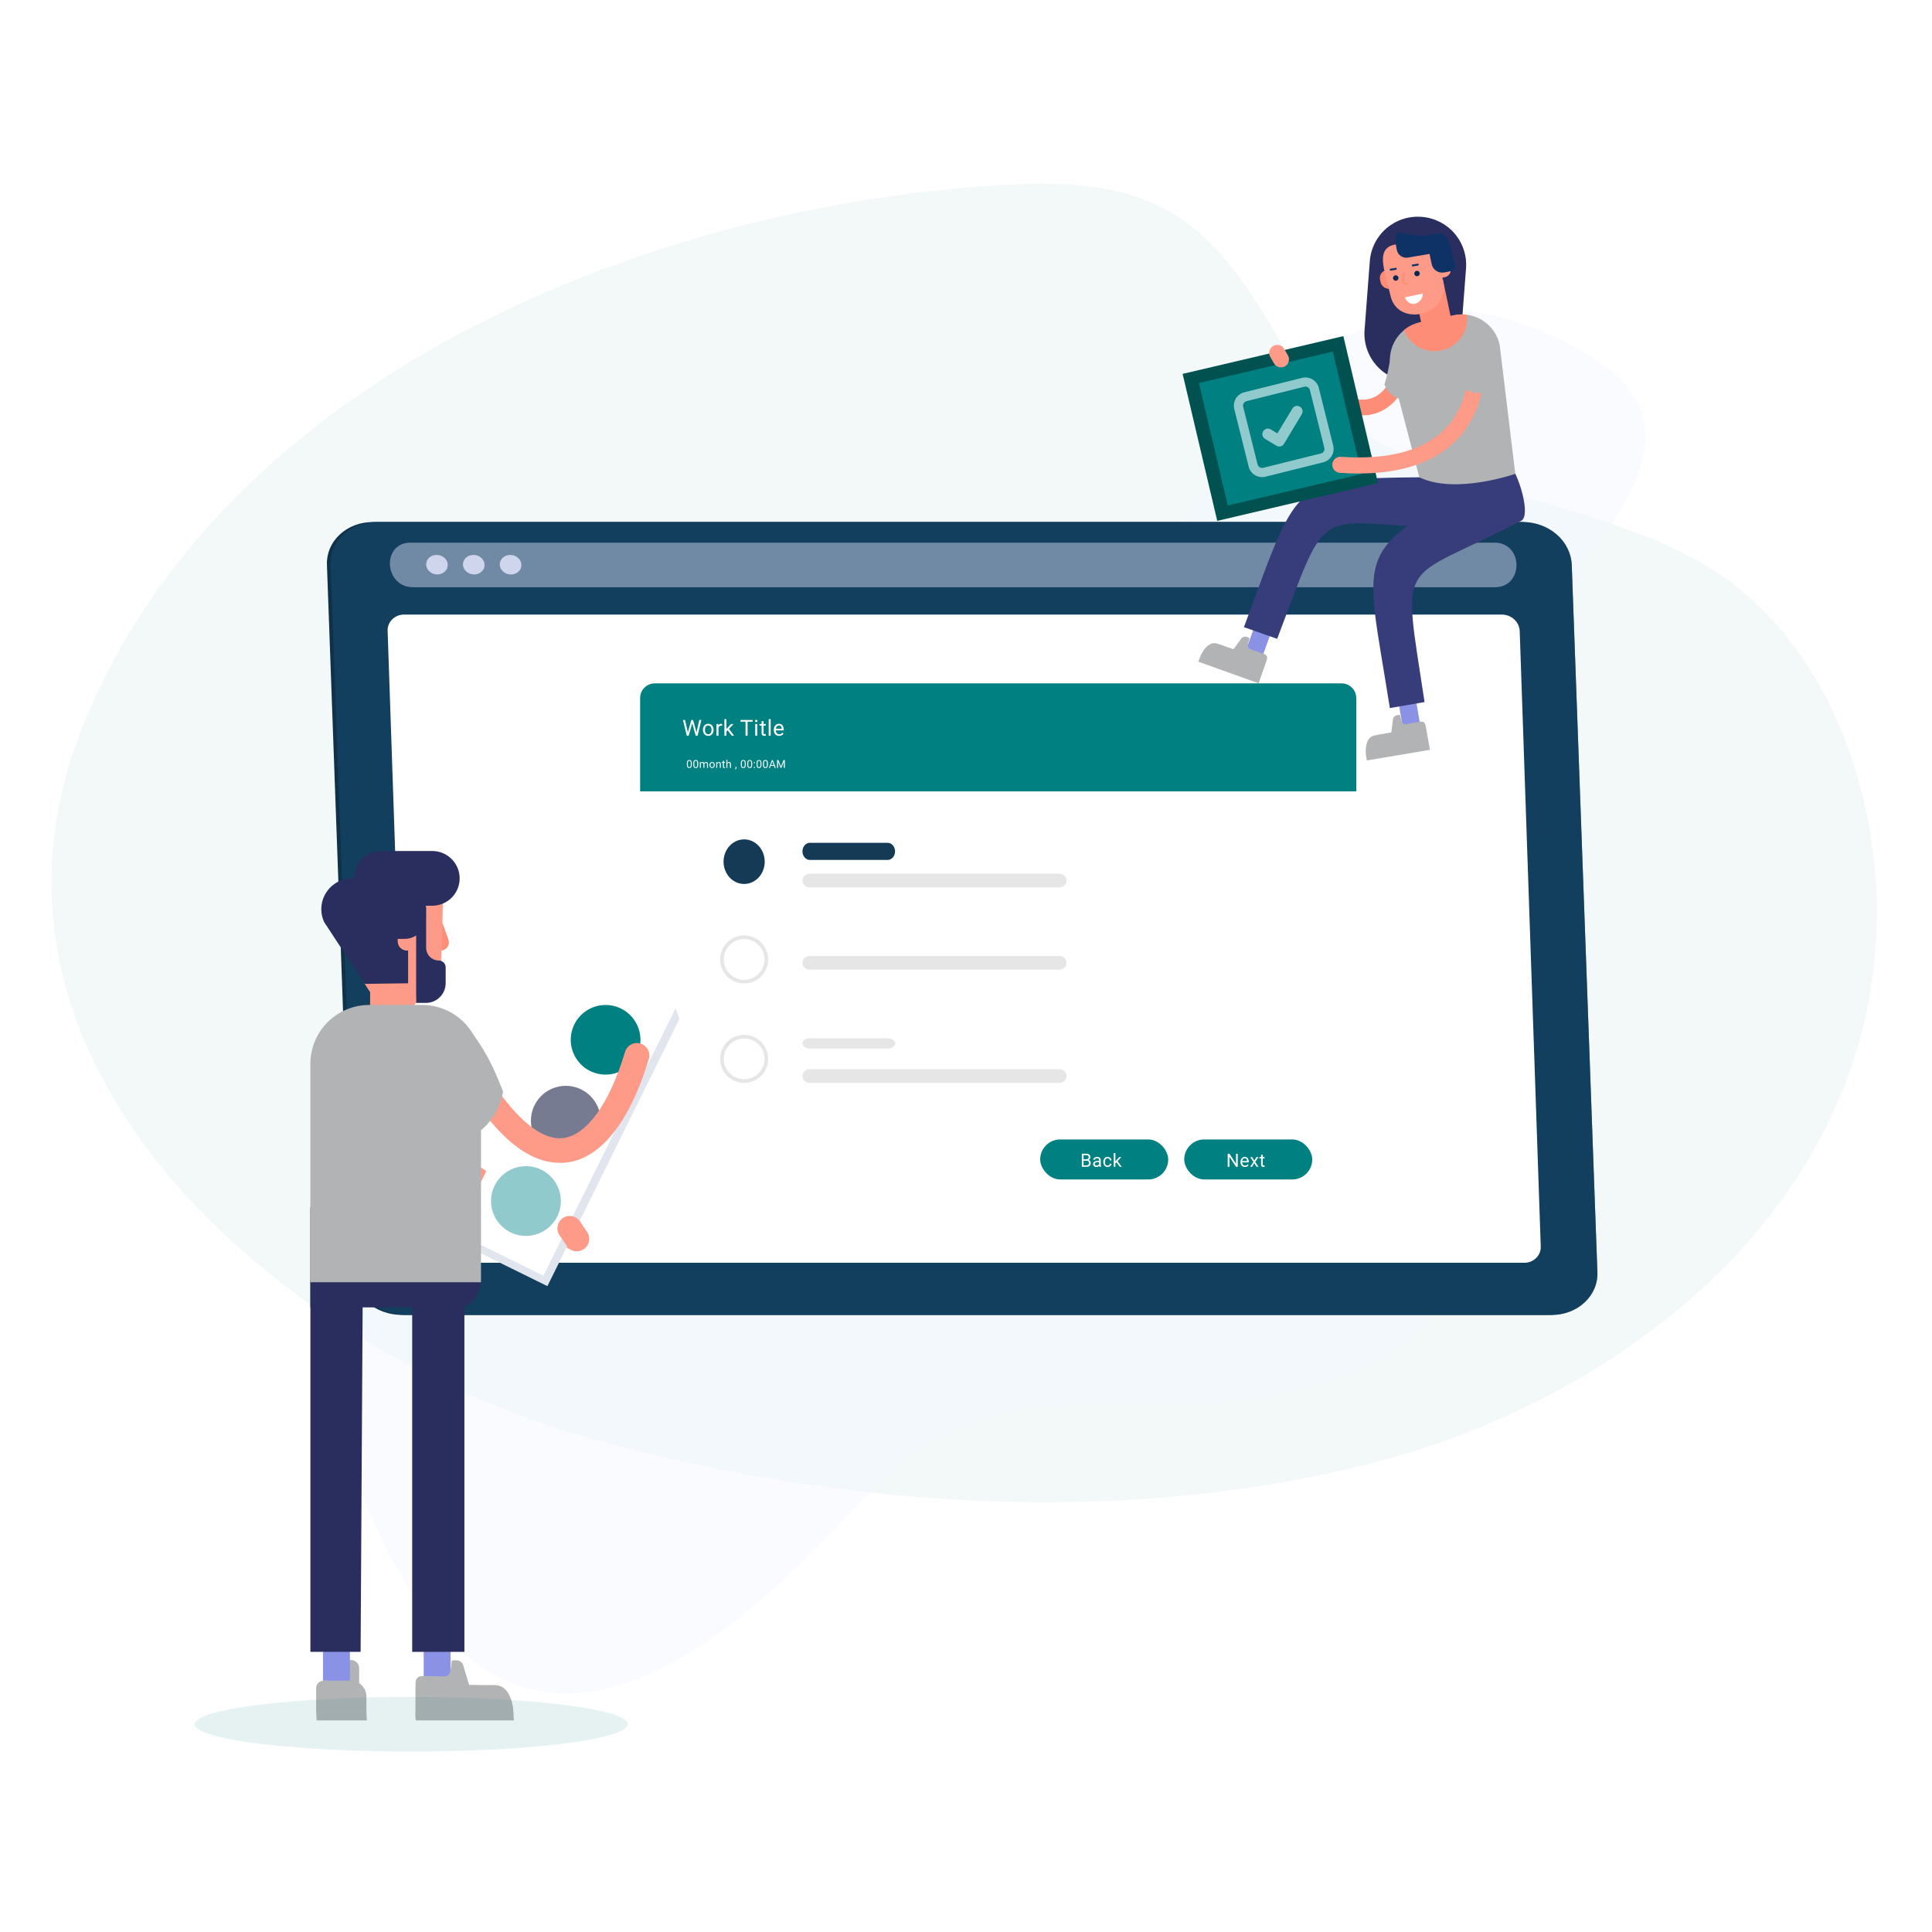 <svg width="526" height="526" viewBox="0 0 526 526" fill="none" xmlns="http://www.w3.org/2000/svg">
<path fill-rule="evenodd" clip-rule="evenodd" d="M78.699 350.885C29.934 314.052 -2.173 259.212 22.519 197.704C60.781 102.43 177.425 54.908 276.75 50.172C319.212 48.167 332.047 63.644 350.941 97.19C373.27 136.827 436.287 131.903 471.565 158.74C498.19 178.994 510.667 215.008 510.993 247.074C511.791 324.919 445.099 380.306 372.545 398.596C304.876 415.658 230.012 410.45 163.152 392.296C132.659 383.891 104.013 369.845 78.699 350.885Z" fill="#008080" fill-opacity="0.05"/>
<path d="M400.036 223.835C394.286 272.44 429.116 347.001 369.067 373.275C318.698 395.3 276.62 363.429 235.653 407.507C205.795 439.628 154.038 491.567 114.973 437.754C84.421 395.662 82.838 332.85 97.6 285.189C109.196 247.693 146.788 170.786 195.769 164.37C250.804 157.121 285.674 229.307 315.893 156.454C334.071 112.626 372.428 60.813 432.268 96.448C455.876 110.502 449.085 127.944 436.573 146.094C418.117 172.855 403.98 190.422 400.036 223.835Z" fill="#E7EEFD" fill-opacity="0.26"/>
<path opacity="0.9" d="M400.036 223.835C394.286 272.44 429.116 347.001 369.067 373.275C318.698 395.3 276.62 363.429 235.653 407.507C205.795 439.628 154.038 491.567 114.973 437.754C84.421 395.662 82.838 332.85 97.6 285.189C109.196 247.693 146.788 170.786 195.769 164.37C250.804 157.121 285.674 229.307 315.893 156.454C334.071 112.626 372.428 60.813 432.268 96.448C455.876 110.502 449.085 127.944 436.573 146.094C418.117 172.855 403.98 190.422 400.036 223.835Z" fill="white" fill-opacity="0.12"/>
<path d="M109.229 357.993H421.477C423.146 358.001 424.799 357.702 426.337 357.116C427.875 356.53 429.266 355.669 430.427 354.584C431.587 353.499 432.492 352.213 433.088 350.803C433.684 349.394 433.958 347.89 433.894 346.382L426.941 153.745C426.803 150.641 425.35 147.705 422.883 145.543C420.416 143.382 417.124 142.161 413.689 142.133H101.442C99.772 142.126 98.118 142.424 96.579 143.01C95.04 143.596 93.648 144.457 92.487 145.542C91.325 146.626 90.418 147.912 89.821 149.322C89.223 150.732 88.947 152.236 89.008 153.745L95.962 346.352C96.096 349.462 97.549 352.406 100.019 354.573C102.489 356.741 105.787 357.965 109.229 357.993Z" fill="#0F3149"/>
<path d="M110.222 357.993H422.469C424.139 358.001 425.793 357.702 427.332 357.116C428.871 356.531 430.263 355.669 431.424 354.585C432.586 353.5 433.492 352.214 434.09 350.805C434.688 349.395 434.964 347.89 434.902 346.382L427.917 153.745C427.774 150.64 426.318 147.704 423.848 145.542C421.379 143.381 418.085 142.161 414.649 142.133H102.434C100.765 142.126 99.112 142.424 97.574 143.01C96.035 143.596 94.644 144.458 93.484 145.542C92.324 146.627 91.419 147.913 90.823 149.323C90.227 150.733 89.953 152.237 90.017 153.745L96.97 346.352C97.1 349.461 98.55 352.405 101.017 354.572C103.485 356.74 106.781 357.965 110.222 357.993Z" fill="#0F3149"/>
<path opacity="0.5" d="M110.222 357.993H422.469C424.139 358.001 425.793 357.702 427.332 357.116C428.871 356.531 430.263 355.669 431.424 354.585C432.586 353.5 433.492 352.214 434.09 350.805C434.688 349.395 434.964 347.89 434.902 346.382L427.917 153.745C427.774 150.64 426.318 147.704 423.848 145.542C421.379 143.381 418.085 142.161 414.649 142.133H102.434C100.765 142.126 99.112 142.424 97.574 143.01C96.035 143.596 94.644 144.458 93.484 145.542C92.324 146.627 91.419 147.913 90.823 149.323C90.227 150.733 89.953 152.237 90.017 153.745L96.97 346.352C97.1 349.461 98.55 352.405 101.017 354.572C103.485 356.74 106.781 357.965 110.222 357.993Z" fill="#184E76"/>
<path opacity="0.5" d="M406.371 147.738H112.273H111.287C103.752 148.359 104.831 159.877 112.427 159.877H407.018C414.599 159.877 414.938 148.359 407.357 147.738C407.034 147.754 406.695 147.738 406.371 147.738Z" fill="#CED5ED"/>
<path d="M121.911 153.745C121.925 154.089 121.861 154.433 121.723 154.755C121.586 155.076 121.378 155.37 121.112 155.617C120.846 155.864 120.528 156.061 120.176 156.194C119.824 156.327 119.446 156.395 119.065 156.392C118.278 156.389 117.524 156.112 116.957 155.619C116.39 155.126 116.055 154.455 116.022 153.745C116.006 153.399 116.069 153.054 116.205 152.73C116.341 152.407 116.549 152.111 116.815 151.862C117.081 151.614 117.4 151.416 117.753 151.282C118.106 151.148 118.486 151.08 118.868 151.082C119.659 151.082 120.418 151.359 120.986 151.856C121.554 152.353 121.886 153.03 121.911 153.745Z" fill="#CED5ED"/>
<path d="M131.931 153.745C131.947 154.09 131.884 154.434 131.748 154.757C131.611 155.08 131.403 155.374 131.137 155.622C130.871 155.87 130.551 156.066 130.198 156.198C129.846 156.331 129.466 156.397 129.084 156.392C128.299 156.386 127.547 156.108 126.981 155.615C126.415 155.123 126.079 154.454 126.041 153.745C126.026 153.399 126.088 153.054 126.224 152.73C126.361 152.407 126.568 152.111 126.834 151.862C127.101 151.614 127.42 151.416 127.773 151.282C128.126 151.148 128.505 151.08 128.888 151.082C129.678 151.082 130.438 151.359 131.006 151.856C131.574 152.353 131.905 153.03 131.931 153.745Z" fill="#CED5ED"/>
<path d="M141.144 155.647C142.265 154.616 142.218 152.93 141.039 151.882C139.86 150.834 137.995 150.82 136.874 151.852C135.753 152.883 135.8 154.568 136.979 155.616C138.158 156.664 140.023 156.678 141.144 155.647Z" fill="#CED5ED"/>
<path d="M116.06 343.797H414.979C415.584 343.802 416.184 343.689 416.742 343.466C417.3 343.242 417.805 342.913 418.226 342.497C418.647 342.082 418.975 341.589 419.191 341.048C419.406 340.508 419.505 339.931 419.481 339.353L413.752 171.76C413.686 170.575 413.153 169.458 412.26 168.634C411.367 167.809 410.181 167.339 408.939 167.317H110.036C109.431 167.312 108.831 167.425 108.273 167.648C107.715 167.872 107.21 168.201 106.79 168.617C106.369 169.032 106.04 169.525 105.825 170.065C105.609 170.606 105.51 171.182 105.535 171.76L111.247 339.307C111.301 340.5 111.829 341.629 112.723 342.463C113.617 343.297 114.811 343.774 116.06 343.797Z" fill="white"/>
<g filter="url(#filter0_d_3377_9311)">
<rect x="174.277" y="187.141" width="194.972" height="141.6" rx="4" fill="white"/>
</g>
<rect x="283.199" y="310.223" width="34.855" height="10.892" rx="5.446" fill="#008080"/>
<path d="M295.805 316.005H294.904L294.899 315.627H295.717C295.852 315.627 295.97 315.604 296.071 315.559C296.172 315.513 296.25 315.448 296.305 315.363C296.362 315.277 296.391 315.174 296.391 315.056C296.391 314.925 296.365 314.82 296.315 314.738C296.266 314.655 296.19 314.595 296.088 314.558C295.987 314.519 295.858 314.499 295.702 314.499H295.009V317.668H294.538V314.113H295.702C295.884 314.113 296.047 314.132 296.19 314.169C296.334 314.205 296.455 314.262 296.554 314.34C296.655 314.417 296.732 314.514 296.784 314.633C296.836 314.752 296.862 314.895 296.862 315.061C296.862 315.207 296.824 315.34 296.75 315.458C296.675 315.576 296.57 315.672 296.437 315.747C296.305 315.821 296.151 315.869 295.973 315.891L295.805 316.005ZM295.783 317.668H294.718L294.984 317.285H295.783C295.932 317.285 296.059 317.259 296.164 317.207C296.269 317.154 296.35 317.081 296.405 316.987C296.461 316.891 296.488 316.778 296.488 316.647C296.488 316.516 296.465 316.402 296.417 316.306C296.37 316.21 296.296 316.136 296.195 316.083C296.094 316.031 295.964 316.005 295.805 316.005H295.133L295.138 315.627H296.056L296.156 315.764C296.327 315.778 296.472 315.827 296.591 315.91C296.71 315.992 296.8 316.096 296.862 316.223C296.925 316.35 296.957 316.49 296.957 316.643C296.957 316.864 296.908 317.051 296.811 317.204C296.715 317.355 296.579 317.471 296.403 317.551C296.227 317.629 296.02 317.668 295.783 317.668ZM299.242 317.216V315.856C299.242 315.752 299.221 315.662 299.179 315.585C299.138 315.507 299.076 315.447 298.993 315.405C298.91 315.362 298.808 315.341 298.685 315.341C298.572 315.341 298.471 315.361 298.385 315.4C298.301 315.439 298.234 315.49 298.185 315.554C298.138 315.617 298.114 315.686 298.114 315.759H297.662C297.662 315.664 297.687 315.571 297.736 315.478C297.785 315.385 297.855 315.301 297.946 315.227C298.038 315.15 298.149 315.09 298.278 315.046C298.408 315 298.553 314.978 298.712 314.978C298.904 314.978 299.074 315.01 299.22 315.075C299.368 315.14 299.484 315.239 299.567 315.371C299.651 315.501 299.694 315.664 299.694 315.861V317.092C299.694 317.18 299.701 317.273 299.716 317.373C299.732 317.472 299.756 317.557 299.787 317.629V317.668H299.315C299.293 317.616 299.275 317.547 299.262 317.46C299.249 317.373 299.242 317.291 299.242 317.216ZM299.32 316.066L299.325 316.384H298.869C298.74 316.384 298.625 316.394 298.524 316.416C298.423 316.435 298.339 316.465 298.27 316.506C298.202 316.547 298.15 316.598 298.114 316.66C298.078 316.72 298.06 316.791 298.06 316.872C298.06 316.955 298.079 317.031 298.117 317.099C298.154 317.167 298.21 317.222 298.285 317.263C298.362 317.302 298.455 317.321 298.566 317.321C298.704 317.321 298.826 317.292 298.932 317.233C299.038 317.175 299.122 317.103 299.183 317.019C299.247 316.934 299.281 316.852 299.286 316.772L299.479 316.989C299.468 317.058 299.437 317.133 299.386 317.216C299.336 317.299 299.268 317.379 299.183 317.456C299.1 317.53 299.001 317.593 298.886 317.644C298.772 317.692 298.643 317.717 298.5 317.717C298.321 317.717 298.164 317.682 298.029 317.612C297.895 317.542 297.791 317.448 297.716 317.331C297.643 317.212 297.606 317.08 297.606 316.933C297.606 316.792 297.634 316.667 297.689 316.56C297.745 316.451 297.824 316.36 297.929 316.289C298.033 316.215 298.158 316.16 298.305 316.123C298.451 316.085 298.615 316.066 298.795 316.066H299.32ZM301.561 317.346C301.669 317.346 301.768 317.324 301.859 317.28C301.95 317.236 302.025 317.176 302.084 317.099C302.142 317.021 302.176 316.932 302.184 316.833H302.614C302.605 316.989 302.553 317.135 302.455 317.27C302.359 317.403 302.233 317.512 302.076 317.595C301.92 317.676 301.749 317.717 301.561 317.717C301.363 317.717 301.189 317.682 301.041 317.612C300.895 317.542 300.773 317.446 300.675 317.324C300.579 317.202 300.507 317.062 300.458 316.904C300.411 316.744 300.387 316.576 300.387 316.398V316.296C300.387 316.118 300.411 315.951 300.458 315.793C300.507 315.633 300.579 315.493 300.675 315.371C300.773 315.249 300.895 315.153 301.041 315.083C301.189 315.013 301.363 314.978 301.561 314.978C301.768 314.978 301.949 315.02 302.103 315.104C302.258 315.188 302.379 315.301 302.467 315.446C302.557 315.59 302.605 315.752 302.614 315.935H302.184C302.176 315.826 302.145 315.727 302.091 315.639C302.039 315.551 301.967 315.481 301.876 315.429C301.787 315.375 301.682 315.349 301.561 315.349C301.423 315.349 301.307 315.376 301.212 315.432C301.119 315.485 301.045 315.559 300.99 315.651C300.936 315.743 300.897 315.844 300.873 315.957C300.85 316.067 300.839 316.18 300.839 316.296V316.398C300.839 316.514 300.85 316.628 300.873 316.74C300.896 316.853 300.934 316.954 300.988 317.045C301.043 317.137 301.117 317.21 301.21 317.265C301.304 317.319 301.421 317.346 301.561 317.346ZM303.675 313.918V317.668H303.221V313.918H303.675ZM305.289 315.026L304.137 316.259L303.492 316.928L303.456 316.447L303.917 315.896L304.738 315.026H305.289ZM304.877 317.668L303.934 316.408L304.169 316.005L305.409 317.668H304.877Z" fill="white"/>
<rect x="322.414" y="310.223" width="34.855" height="10.892" rx="5.446" fill="#008080"/>
<path d="M336.987 314.113V317.668H336.513L334.724 314.926V317.668H334.252V314.113H334.724L336.521 316.862V314.113H336.987ZM338.95 317.717C338.766 317.717 338.599 317.686 338.449 317.624C338.301 317.561 338.173 317.472 338.066 317.358C337.96 317.244 337.879 317.109 337.822 316.953C337.765 316.796 337.736 316.625 337.736 316.44V316.337C337.736 316.123 337.768 315.931 337.831 315.764C337.895 315.594 337.981 315.451 338.09 315.334C338.199 315.217 338.323 315.128 338.461 315.068C338.6 315.008 338.743 314.978 338.891 314.978C339.08 314.978 339.243 315.01 339.379 315.075C339.518 315.14 339.631 315.231 339.719 315.349C339.807 315.464 339.872 315.601 339.914 315.759C339.956 315.915 339.977 316.086 339.977 316.271V316.474H338.005V316.105H339.526V316.071C339.519 315.954 339.495 315.84 339.453 315.729C339.412 315.619 339.347 315.528 339.257 315.456C339.168 315.384 339.046 315.349 338.891 315.349C338.788 315.349 338.694 315.371 338.608 315.415C338.522 315.457 338.447 315.52 338.386 315.605C338.324 315.69 338.276 315.793 338.242 315.915C338.207 316.037 338.19 316.178 338.19 316.337V316.44C338.19 316.565 338.207 316.683 338.242 316.794C338.277 316.903 338.329 316.999 338.395 317.082C338.464 317.165 338.546 317.23 338.642 317.277C338.74 317.325 338.85 317.348 338.974 317.348C339.134 317.348 339.269 317.316 339.379 317.25C339.49 317.185 339.587 317.098 339.67 316.989L339.943 317.207C339.886 317.293 339.814 317.375 339.726 317.453C339.638 317.531 339.53 317.595 339.401 317.644C339.274 317.692 339.124 317.717 338.95 317.717ZM340.91 315.026L341.489 315.988L342.075 315.026H342.604L341.74 316.33L342.631 317.668H342.109L341.498 316.677L340.888 317.668H340.363L341.252 316.33L340.39 315.026H340.91ZM344.291 315.026V315.373H342.863V315.026H344.291ZM343.346 314.384H343.798V317.014C343.798 317.103 343.812 317.171 343.84 317.216C343.867 317.262 343.903 317.292 343.947 317.307C343.991 317.321 344.038 317.329 344.089 317.329C344.126 317.329 344.165 317.325 344.206 317.319C344.248 317.311 344.28 317.304 344.301 317.299L344.303 317.668C344.268 317.679 344.22 317.69 344.162 317.7C344.105 317.711 344.036 317.717 343.954 317.717C343.844 317.717 343.742 317.695 343.649 317.651C343.556 317.607 343.482 317.534 343.427 317.431C343.373 317.327 343.346 317.187 343.346 317.011V314.384Z" fill="white"/>
<g filter="url(#filter1_d_3377_9311)">
<path d="M174.277 190.051C174.277 187.842 176.068 186.051 178.277 186.051H365.25C367.459 186.051 369.25 187.842 369.25 190.051V215.46H174.277V190.051Z" fill="#008080"/>
</g>
<path d="M187.379 199L188.226 196.023H188.636L188.398 197.181L187.487 200.289H187.08L187.379 199ZM186.503 196.023L187.177 198.941L187.379 200.289H186.975L185.94 196.023H186.503ZM189.731 198.938L190.391 196.023H190.956L189.925 200.289H189.521L189.731 198.938ZM188.697 196.023L189.521 199L189.819 200.289H189.412L188.533 197.181L188.293 196.023H188.697ZM191.384 198.739V198.672C191.384 198.443 191.417 198.231 191.483 198.036C191.55 197.839 191.645 197.668 191.77 197.523C191.895 197.377 192.047 197.264 192.224 197.184C192.402 197.102 192.601 197.061 192.822 197.061C193.045 197.061 193.245 197.102 193.423 197.184C193.602 197.264 193.755 197.377 193.88 197.523C194.007 197.668 194.103 197.839 194.17 198.036C194.236 198.231 194.269 198.443 194.269 198.672V198.739C194.269 198.968 194.236 199.18 194.17 199.375C194.103 199.57 194.007 199.741 193.88 199.888C193.755 200.032 193.603 200.146 193.426 200.228C193.25 200.308 193.051 200.348 192.828 200.348C192.605 200.348 192.405 200.308 192.227 200.228C192.05 200.146 191.897 200.032 191.77 199.888C191.645 199.741 191.55 199.57 191.483 199.375C191.417 199.18 191.384 198.968 191.384 198.739ZM191.926 198.672V198.739C191.926 198.897 191.944 199.047 191.981 199.188C192.018 199.326 192.074 199.449 192.148 199.557C192.224 199.664 192.319 199.749 192.432 199.812C192.546 199.872 192.678 199.902 192.828 199.902C192.976 199.902 193.106 199.872 193.218 199.812C193.331 199.749 193.425 199.664 193.499 199.557C193.573 199.449 193.629 199.326 193.666 199.188C193.705 199.047 193.724 198.897 193.724 198.739V198.672C193.724 198.516 193.705 198.368 193.666 198.229C193.629 198.089 193.572 197.965 193.496 197.857C193.422 197.748 193.328 197.662 193.215 197.6C193.103 197.537 192.973 197.506 192.822 197.506C192.674 197.506 192.543 197.537 192.43 197.6C192.318 197.662 192.224 197.748 192.148 197.857C192.074 197.965 192.018 198.089 191.981 198.229C191.944 198.368 191.926 198.516 191.926 198.672ZM195.611 197.617V200.289H195.069V197.119H195.596L195.611 197.617ZM196.601 197.102L196.598 197.605C196.553 197.596 196.511 197.59 196.469 197.588C196.43 197.584 196.386 197.582 196.335 197.582C196.21 197.582 196.099 197.602 196.004 197.641C195.908 197.68 195.827 197.734 195.761 197.805C195.694 197.875 195.641 197.959 195.602 198.057C195.565 198.152 195.541 198.258 195.529 198.373L195.377 198.461C195.377 198.27 195.395 198.09 195.432 197.922C195.471 197.754 195.531 197.605 195.611 197.477C195.691 197.346 195.793 197.244 195.916 197.172C196.041 197.098 196.189 197.061 196.361 197.061C196.4 197.061 196.445 197.065 196.496 197.075C196.547 197.083 196.582 197.092 196.601 197.102ZM197.767 195.789V200.289H197.222V195.789H197.767ZM199.704 197.119L198.321 198.599L197.547 199.401L197.504 198.824L198.057 198.162L199.042 197.119H199.704ZM199.209 200.289L198.078 198.777L198.359 198.294L199.847 200.289H199.209ZM203.533 196.023V200.289H202.976V196.023H203.533ZM204.904 196.023V196.486H201.608V196.023H204.904ZM206.163 197.119V200.289H205.618V197.119H206.163ZM205.577 196.278C205.577 196.19 205.604 196.116 205.657 196.056C205.711 195.995 205.791 195.965 205.897 195.965C206 195.965 206.079 195.995 206.134 196.056C206.191 196.116 206.219 196.19 206.219 196.278C206.219 196.362 206.191 196.435 206.134 196.495C206.079 196.554 206 196.583 205.897 196.583C205.791 196.583 205.711 196.554 205.657 196.495C205.604 196.435 205.577 196.362 205.577 196.278ZM208.481 197.119V197.535H206.767V197.119H208.481ZM207.347 196.349H207.889V199.504C207.889 199.611 207.905 199.692 207.939 199.747C207.972 199.802 208.015 199.838 208.068 199.855C208.12 199.873 208.177 199.882 208.237 199.882C208.282 199.882 208.329 199.878 208.378 199.87C208.429 199.86 208.467 199.853 208.492 199.847L208.495 200.289C208.452 200.303 208.396 200.315 208.325 200.327C208.257 200.341 208.174 200.348 208.076 200.348C207.944 200.348 207.821 200.321 207.71 200.269C207.599 200.216 207.51 200.128 207.444 200.005C207.379 199.88 207.347 199.712 207.347 199.501V196.349ZM209.825 195.789V200.289H209.28V195.789H209.825ZM212.131 200.348C211.91 200.348 211.71 200.311 211.53 200.236C211.352 200.16 211.199 200.054 211.07 199.917C210.943 199.78 210.846 199.618 210.777 199.431C210.709 199.243 210.675 199.038 210.675 198.815V198.692C210.675 198.435 210.713 198.205 210.789 198.004C210.865 197.801 210.969 197.629 211.1 197.488C211.23 197.348 211.379 197.241 211.545 197.169C211.711 197.097 211.883 197.061 212.06 197.061C212.287 197.061 212.482 197.1 212.646 197.178C212.812 197.256 212.948 197.365 213.054 197.506C213.159 197.645 213.237 197.809 213.288 197.998C213.339 198.186 213.364 198.391 213.364 198.613V198.856H210.997V198.414H212.822V198.373C212.814 198.232 212.785 198.096 212.734 197.963C212.685 197.83 212.607 197.721 212.5 197.635C212.392 197.549 212.246 197.506 212.06 197.506C211.937 197.506 211.824 197.532 211.721 197.585C211.617 197.636 211.528 197.712 211.454 197.813C211.38 197.915 211.322 198.039 211.281 198.186C211.24 198.332 211.22 198.501 211.22 198.692V198.815C211.22 198.966 211.24 199.107 211.281 199.24C211.324 199.371 211.386 199.486 211.466 199.586C211.548 199.686 211.646 199.764 211.762 199.82C211.879 199.877 212.012 199.905 212.16 199.905C212.351 199.905 212.514 199.866 212.646 199.788C212.779 199.71 212.895 199.605 212.995 199.475L213.323 199.735C213.255 199.839 213.168 199.938 213.062 200.031C212.957 200.125 212.827 200.201 212.673 200.26C212.52 200.318 212.34 200.348 212.131 200.348Z" fill="white"/>
<path d="M188.352 207.838V208.163C188.352 208.338 188.336 208.485 188.305 208.605C188.274 208.726 188.229 208.822 188.17 208.896C188.112 208.969 188.041 209.022 187.958 209.055C187.876 209.087 187.783 209.104 187.68 209.104C187.598 209.104 187.522 209.093 187.453 209.073C187.383 209.052 187.321 209.02 187.265 208.975C187.21 208.929 187.164 208.869 187.125 208.796C187.085 208.723 187.056 208.634 187.035 208.529C187.015 208.425 187.004 208.303 187.004 208.163V207.838C187.004 207.663 187.02 207.517 187.051 207.398C187.083 207.28 187.129 207.186 187.188 207.114C187.246 207.042 187.316 206.99 187.398 206.959C187.481 206.928 187.574 206.912 187.677 206.912C187.76 206.912 187.836 206.922 187.905 206.943C187.976 206.962 188.038 206.994 188.093 207.038C188.147 207.081 188.194 207.139 188.232 207.211C188.271 207.282 188.301 207.37 188.321 207.473C188.342 207.577 188.352 207.698 188.352 207.838ZM188.08 208.207V207.792C188.08 207.697 188.074 207.613 188.062 207.541C188.051 207.467 188.035 207.405 188.014 207.353C187.992 207.301 187.965 207.259 187.932 207.227C187.899 207.195 187.862 207.171 187.819 207.157C187.777 207.141 187.729 207.133 187.677 207.133C187.612 207.133 187.555 207.146 187.505 207.17C187.456 207.193 187.414 207.231 187.379 207.283C187.346 207.334 187.321 207.402 187.303 207.486C187.286 207.57 187.277 207.672 187.277 207.792V208.207C187.277 208.303 187.282 208.387 187.293 208.46C187.305 208.534 187.322 208.597 187.344 208.651C187.367 208.704 187.394 208.747 187.426 208.781C187.458 208.815 187.496 208.841 187.538 208.857C187.581 208.873 187.628 208.881 187.68 208.881C187.746 208.881 187.804 208.868 187.854 208.843C187.904 208.817 187.945 208.778 187.979 208.724C188.013 208.669 188.038 208.6 188.055 208.515C188.071 208.429 188.08 208.326 188.08 208.207ZM190.1 207.838V208.163C190.1 208.338 190.084 208.485 190.053 208.605C190.021 208.726 189.977 208.822 189.918 208.896C189.859 208.969 189.789 209.022 189.706 209.055C189.623 209.087 189.531 209.104 189.427 209.104C189.345 209.104 189.269 209.093 189.2 209.073C189.131 209.052 189.068 209.02 189.013 208.975C188.958 208.929 188.911 208.869 188.872 208.796C188.833 208.723 188.803 208.634 188.783 208.529C188.762 208.425 188.752 208.303 188.752 208.163V207.838C188.752 207.663 188.768 207.517 188.799 207.398C188.831 207.28 188.876 207.186 188.935 207.114C188.994 207.042 189.064 206.99 189.146 206.959C189.229 206.928 189.322 206.912 189.424 206.912C189.507 206.912 189.583 206.922 189.653 206.943C189.723 206.962 189.786 206.994 189.84 207.038C189.895 207.081 189.941 207.139 189.979 207.211C190.018 207.282 190.048 207.37 190.069 207.473C190.089 207.577 190.1 207.698 190.1 207.838ZM189.827 208.207V207.792C189.827 207.697 189.821 207.613 189.81 207.541C189.799 207.467 189.783 207.405 189.761 207.353C189.74 207.301 189.712 207.259 189.679 207.227C189.647 207.195 189.609 207.171 189.566 207.157C189.524 207.141 189.477 207.133 189.424 207.133C189.36 207.133 189.303 207.146 189.253 207.17C189.203 207.193 189.161 207.231 189.127 207.283C189.094 207.334 189.068 207.402 189.051 207.486C189.033 207.57 189.024 207.672 189.024 207.792V208.207C189.024 208.303 189.03 208.387 189.04 208.46C189.052 208.534 189.069 208.597 189.092 208.651C189.114 208.704 189.142 208.747 189.174 208.781C189.206 208.815 189.243 208.841 189.285 208.857C189.328 208.873 189.375 208.881 189.427 208.881C189.494 208.881 189.552 208.868 189.602 208.843C189.651 208.817 189.693 208.778 189.726 208.724C189.76 208.669 189.786 208.6 189.802 208.515C189.819 208.429 189.827 208.326 189.827 208.207ZM190.807 207.804V209.074H190.535V207.489H190.792L190.807 207.804ZM190.751 208.222L190.625 208.217C190.626 208.109 190.641 208.009 190.668 207.917C190.695 207.824 190.736 207.744 190.789 207.675C190.843 207.607 190.91 207.554 190.99 207.517C191.07 207.479 191.163 207.46 191.268 207.46C191.343 207.46 191.411 207.471 191.474 207.492C191.536 207.513 191.59 207.545 191.636 207.59C191.682 207.635 191.718 207.693 191.743 207.763C191.768 207.833 191.781 207.918 191.781 208.018V209.074H191.51V208.031C191.51 207.948 191.496 207.882 191.468 207.832C191.44 207.782 191.401 207.746 191.35 207.724C191.3 207.7 191.24 207.688 191.172 207.688C191.092 207.688 191.025 207.703 190.971 207.731C190.917 207.759 190.874 207.798 190.842 207.848C190.81 207.898 190.787 207.955 190.772 208.02C190.758 208.083 190.751 208.15 190.751 208.222ZM191.778 208.072L191.597 208.128C191.598 208.041 191.612 207.958 191.639 207.877C191.667 207.797 191.708 207.726 191.761 207.664C191.814 207.601 191.88 207.552 191.958 207.516C192.037 207.479 192.126 207.46 192.226 207.46C192.311 207.46 192.387 207.471 192.452 207.494C192.518 207.516 192.574 207.551 192.619 207.598C192.665 207.644 192.7 207.703 192.723 207.775C192.746 207.847 192.758 207.933 192.758 208.033V209.074H192.486V208.03C192.486 207.941 192.472 207.872 192.443 207.823C192.416 207.773 192.377 207.739 192.326 207.719C192.276 207.699 192.217 207.688 192.147 207.688C192.088 207.688 192.035 207.699 191.989 207.719C191.943 207.74 191.905 207.768 191.873 207.804C191.842 207.839 191.818 207.88 191.802 207.926C191.786 207.972 191.778 208.021 191.778 208.072ZM193.157 208.299V208.266C193.157 208.151 193.173 208.045 193.206 207.948C193.24 207.849 193.287 207.764 193.35 207.691C193.412 207.618 193.488 207.562 193.577 207.521C193.666 207.48 193.765 207.46 193.876 207.46C193.987 207.46 194.087 207.48 194.176 207.521C194.266 207.562 194.342 207.618 194.405 207.691C194.468 207.764 194.516 207.849 194.55 207.948C194.583 208.045 194.599 208.151 194.599 208.266V208.299C194.599 208.414 194.583 208.52 194.55 208.617C194.516 208.715 194.468 208.8 194.405 208.874C194.342 208.946 194.266 209.002 194.178 209.043C194.09 209.083 193.99 209.104 193.879 209.104C193.767 209.104 193.667 209.083 193.578 209.043C193.49 209.002 193.413 208.946 193.35 208.874C193.287 208.8 193.24 208.715 193.206 208.617C193.173 208.52 193.157 208.414 193.157 208.299ZM193.428 208.266V208.299C193.428 208.378 193.437 208.453 193.455 208.523C193.474 208.593 193.502 208.654 193.539 208.708C193.577 208.762 193.624 208.804 193.681 208.835C193.738 208.866 193.804 208.881 193.879 208.881C193.953 208.881 194.018 208.866 194.074 208.835C194.13 208.804 194.177 208.762 194.214 208.708C194.251 208.654 194.279 208.593 194.298 208.523C194.317 208.453 194.327 208.378 194.327 208.299V208.266C194.327 208.188 194.317 208.114 194.298 208.044C194.279 207.974 194.251 207.912 194.213 207.858C194.176 207.804 194.129 207.761 194.072 207.729C194.016 207.698 193.951 207.683 193.876 207.683C193.802 207.683 193.736 207.698 193.68 207.729C193.624 207.761 193.577 207.804 193.539 207.858C193.502 207.912 193.474 207.974 193.455 208.044C193.437 208.114 193.428 208.188 193.428 208.266ZM195.27 207.828V209.074H194.999V207.489H195.256L195.27 207.828ZM195.206 208.222L195.093 208.217C195.094 208.109 195.11 208.009 195.141 207.917C195.173 207.824 195.217 207.744 195.273 207.675C195.33 207.607 195.397 207.554 195.475 207.517C195.554 207.479 195.642 207.46 195.738 207.46C195.816 207.46 195.886 207.471 195.948 207.492C196.011 207.513 196.064 207.546 196.108 207.592C196.153 207.638 196.187 207.697 196.211 207.771C196.234 207.843 196.246 207.931 196.246 208.036V209.074H195.973V208.033C195.973 207.95 195.961 207.883 195.937 207.833C195.912 207.783 195.877 207.746 195.83 207.724C195.783 207.7 195.725 207.688 195.657 207.688C195.59 207.688 195.528 207.703 195.472 207.731C195.418 207.759 195.37 207.798 195.33 207.848C195.291 207.898 195.261 207.955 195.238 208.02C195.217 208.083 195.206 208.15 195.206 208.222ZM197.381 207.489V207.697H196.524V207.489H197.381ZM196.814 207.104H197.085V208.682C197.085 208.735 197.093 208.776 197.11 208.803C197.127 208.831 197.148 208.849 197.175 208.857C197.201 208.866 197.229 208.871 197.259 208.871C197.282 208.871 197.305 208.869 197.33 208.865C197.355 208.86 197.374 208.856 197.387 208.853L197.388 209.074C197.367 209.081 197.339 209.087 197.303 209.093C197.269 209.1 197.228 209.104 197.179 209.104C197.113 209.104 197.051 209.09 196.996 209.064C196.94 209.038 196.896 208.994 196.863 208.932C196.83 208.87 196.814 208.786 196.814 208.68V207.104ZM198.03 206.824V209.074H197.759V206.824H198.03ZM197.965 208.222L197.853 208.217C197.854 208.109 197.87 208.009 197.901 207.917C197.932 207.824 197.976 207.744 198.033 207.675C198.089 207.607 198.157 207.554 198.235 207.517C198.314 207.479 198.402 207.46 198.497 207.46C198.575 207.46 198.646 207.471 198.708 207.492C198.771 207.513 198.824 207.546 198.868 207.592C198.913 207.638 198.947 207.697 198.97 207.771C198.994 207.843 199.006 207.931 199.006 208.036V209.074H198.733V208.033C198.733 207.95 198.721 207.883 198.696 207.833C198.672 207.783 198.636 207.746 198.589 207.724C198.543 207.7 198.485 207.688 198.417 207.688C198.349 207.688 198.288 207.703 198.232 207.731C198.177 207.759 198.13 207.798 198.09 207.848C198.051 207.898 198.02 207.955 197.998 208.02C197.976 208.083 197.965 208.15 197.965 208.222ZM200.522 208.752V208.97C200.522 209.059 200.499 209.153 200.454 209.251C200.409 209.351 200.346 209.434 200.265 209.5L200.111 209.394C200.143 209.351 200.169 209.307 200.19 209.262C200.212 209.218 200.228 209.172 200.239 209.124C200.251 209.077 200.256 209.027 200.256 208.975V208.752H200.522ZM203.041 207.838V208.163C203.041 208.338 203.025 208.485 202.994 208.605C202.963 208.726 202.918 208.822 202.859 208.896C202.801 208.969 202.73 209.022 202.647 209.055C202.565 209.087 202.472 209.104 202.369 209.104C202.287 209.104 202.211 209.093 202.142 209.073C202.072 209.052 202.01 209.02 201.954 208.975C201.899 208.929 201.852 208.869 201.813 208.796C201.774 208.723 201.745 208.634 201.724 208.529C201.704 208.425 201.693 208.303 201.693 208.163V207.838C201.693 207.663 201.709 207.517 201.74 207.398C201.772 207.28 201.818 207.186 201.876 207.114C201.935 207.042 202.005 206.99 202.087 206.959C202.17 206.928 202.263 206.912 202.366 206.912C202.449 206.912 202.525 206.922 202.594 206.943C202.664 206.962 202.727 206.994 202.782 207.038C202.836 207.081 202.883 207.139 202.921 207.211C202.96 207.282 202.99 207.37 203.01 207.473C203.031 207.577 203.041 207.698 203.041 207.838ZM202.768 208.207V207.792C202.768 207.697 202.763 207.613 202.751 207.541C202.74 207.467 202.724 207.405 202.703 207.353C202.681 207.301 202.654 207.259 202.621 207.227C202.588 207.195 202.551 207.171 202.508 207.157C202.466 207.141 202.418 207.133 202.366 207.133C202.301 207.133 202.244 207.146 202.194 207.17C202.144 207.193 202.102 207.231 202.068 207.283C202.035 207.334 202.01 207.402 201.992 207.486C201.975 207.57 201.966 207.672 201.966 207.792V208.207C201.966 208.303 201.971 208.387 201.982 208.46C201.994 208.534 202.011 208.597 202.033 208.651C202.056 208.704 202.083 208.747 202.115 208.781C202.147 208.815 202.184 208.841 202.226 208.857C202.269 208.873 202.317 208.881 202.369 208.881C202.435 208.881 202.493 208.868 202.543 208.843C202.593 208.817 202.634 208.778 202.667 208.724C202.702 208.669 202.727 208.6 202.744 208.515C202.76 208.429 202.768 208.326 202.768 208.207ZM204.788 207.838V208.163C204.788 208.338 204.773 208.485 204.742 208.605C204.71 208.726 204.665 208.822 204.607 208.896C204.548 208.969 204.477 209.022 204.394 209.055C204.312 209.087 204.22 209.104 204.116 209.104C204.034 209.104 203.958 209.093 203.889 209.073C203.82 209.052 203.757 209.02 203.702 208.975C203.647 208.929 203.6 208.869 203.561 208.796C203.522 208.723 203.492 208.634 203.472 208.529C203.451 208.425 203.441 208.303 203.441 208.163V207.838C203.441 207.663 203.456 207.517 203.488 207.398C203.52 207.28 203.565 207.186 203.624 207.114C203.682 207.042 203.753 206.99 203.835 206.959C203.918 206.928 204.011 206.912 204.113 206.912C204.196 206.912 204.272 206.922 204.342 206.943C204.412 206.962 204.474 206.994 204.529 207.038C204.584 207.081 204.63 207.139 204.668 207.211C204.707 207.282 204.737 207.37 204.758 207.473C204.778 207.577 204.788 207.698 204.788 207.838ZM204.516 208.207V207.792C204.516 207.697 204.51 207.613 204.498 207.541C204.488 207.467 204.472 207.405 204.45 207.353C204.429 207.301 204.401 207.259 204.368 207.227C204.336 207.195 204.298 207.171 204.255 207.157C204.213 207.141 204.166 207.133 204.113 207.133C204.049 207.133 203.992 207.146 203.942 207.17C203.892 207.193 203.85 207.231 203.816 207.283C203.783 207.334 203.757 207.402 203.74 207.486C203.722 207.57 203.713 207.672 203.713 207.792V208.207C203.713 208.303 203.719 208.387 203.729 208.46C203.741 208.534 203.758 208.597 203.781 208.651C203.803 208.704 203.83 208.747 203.863 208.781C203.895 208.815 203.932 208.841 203.974 208.857C204.017 208.873 204.064 208.881 204.116 208.881C204.182 208.881 204.241 208.868 204.29 208.843C204.34 208.817 204.382 208.778 204.415 208.724C204.449 208.669 204.474 208.6 204.491 208.515C204.508 208.429 204.516 208.326 204.516 208.207ZM205.215 208.931C205.215 208.885 205.229 208.846 205.257 208.815C205.286 208.783 205.328 208.767 205.383 208.767C205.438 208.767 205.479 208.783 205.508 208.815C205.537 208.846 205.552 208.885 205.552 208.931C205.552 208.976 205.537 209.014 205.508 209.045C205.479 209.076 205.438 209.092 205.383 209.092C205.328 209.092 205.286 209.076 205.257 209.045C205.229 209.014 205.215 208.976 205.215 208.931ZM205.216 207.637C205.216 207.591 205.23 207.553 205.259 207.521C205.288 207.489 205.33 207.473 205.385 207.473C205.439 207.473 205.481 207.489 205.509 207.521C205.538 207.553 205.553 207.591 205.553 207.637C205.553 207.682 205.538 207.72 205.509 207.751C205.481 207.783 205.439 207.798 205.385 207.798C205.33 207.798 205.288 207.783 205.259 207.751C205.23 207.72 205.216 207.682 205.216 207.637ZM207.322 207.838V208.163C207.322 208.338 207.307 208.485 207.276 208.605C207.244 208.726 207.199 208.822 207.141 208.896C207.082 208.969 207.011 209.022 206.928 209.055C206.846 209.087 206.754 209.104 206.65 209.104C206.568 209.104 206.492 209.093 206.423 209.073C206.354 209.052 206.291 209.02 206.236 208.975C206.181 208.929 206.134 208.869 206.095 208.796C206.056 208.723 206.026 208.634 206.006 208.529C205.985 208.425 205.975 208.303 205.975 208.163V207.838C205.975 207.663 205.99 207.517 206.022 207.398C206.054 207.28 206.099 207.186 206.158 207.114C206.217 207.042 206.287 206.99 206.369 206.959C206.452 206.928 206.545 206.912 206.647 206.912C206.73 206.912 206.806 206.922 206.876 206.943C206.946 206.962 207.009 206.994 207.063 207.038C207.118 207.081 207.164 207.139 207.202 207.211C207.241 207.282 207.271 207.37 207.292 207.473C207.312 207.577 207.322 207.698 207.322 207.838ZM207.05 208.207V207.792C207.05 207.697 207.044 207.613 207.032 207.541C207.022 207.467 207.006 207.405 206.984 207.353C206.963 207.301 206.935 207.259 206.902 207.227C206.87 207.195 206.832 207.171 206.789 207.157C206.747 207.141 206.7 207.133 206.647 207.133C206.583 207.133 206.526 207.146 206.476 207.17C206.426 207.193 206.384 207.231 206.35 207.283C206.317 207.334 206.291 207.402 206.274 207.486C206.256 207.57 206.247 207.672 206.247 207.792V208.207C206.247 208.303 206.253 208.387 206.263 208.46C206.275 208.534 206.292 208.597 206.315 208.651C206.337 208.704 206.364 208.747 206.397 208.781C206.429 208.815 206.466 208.841 206.508 208.857C206.551 208.873 206.598 208.881 206.65 208.881C206.717 208.881 206.775 208.868 206.824 208.843C206.874 208.817 206.916 208.778 206.949 208.724C206.983 208.669 207.009 208.6 207.025 208.515C207.042 208.429 207.05 208.326 207.05 208.207ZM209.07 207.838V208.163C209.07 208.338 209.054 208.485 209.023 208.605C208.992 208.726 208.947 208.822 208.888 208.896C208.83 208.969 208.759 209.022 208.676 209.055C208.594 209.087 208.501 209.104 208.398 209.104C208.316 209.104 208.24 209.093 208.171 209.073C208.101 209.052 208.039 209.02 207.983 208.975C207.928 208.929 207.882 208.869 207.842 208.796C207.803 208.723 207.774 208.634 207.753 208.529C207.733 208.425 207.722 208.303 207.722 208.163V207.838C207.722 207.663 207.738 207.517 207.769 207.398C207.801 207.28 207.847 207.186 207.905 207.114C207.964 207.042 208.034 206.99 208.116 206.959C208.199 206.928 208.292 206.912 208.395 206.912C208.478 206.912 208.554 206.922 208.623 206.943C208.694 206.962 208.756 206.994 208.811 207.038C208.865 207.081 208.912 207.139 208.95 207.211C208.989 207.282 209.019 207.37 209.039 207.473C209.06 207.577 209.07 207.698 209.07 207.838ZM208.798 208.207V207.792C208.798 207.697 208.792 207.613 208.78 207.541C208.769 207.467 208.753 207.405 208.732 207.353C208.71 207.301 208.683 207.259 208.65 207.227C208.617 207.195 208.58 207.171 208.537 207.157C208.495 207.141 208.447 207.133 208.395 207.133C208.33 207.133 208.273 207.146 208.223 207.17C208.173 207.193 208.132 207.231 208.097 207.283C208.064 207.334 208.039 207.402 208.021 207.486C208.004 207.57 207.995 207.672 207.995 207.792V208.207C207.995 208.303 208 208.387 208.011 208.46C208.023 208.534 208.04 208.597 208.062 208.651C208.085 208.704 208.112 208.747 208.144 208.781C208.176 208.815 208.214 208.841 208.256 208.857C208.298 208.873 208.346 208.881 208.398 208.881C208.464 208.881 208.522 208.868 208.572 208.843C208.622 208.817 208.663 208.778 208.696 208.724C208.731 208.669 208.756 208.6 208.773 208.515C208.789 208.429 208.798 208.326 208.798 208.207ZM210.338 207.13L209.632 209.074H209.344L210.157 206.941H210.343L210.338 207.13ZM210.93 209.074L210.223 207.13L210.218 206.941H210.404L211.22 209.074H210.93ZM210.894 208.285V208.516H209.695V208.285H210.894ZM211.655 206.941H211.929L212.628 208.68L213.325 206.941H213.601L212.733 209.074H212.52L211.655 206.941ZM211.566 206.941H211.808L211.847 208.242V209.074H211.566V206.941ZM213.447 206.941H213.689V209.074H213.407V208.242L213.447 206.941Z" fill="white"/>
<path d="M241.666 234.126H220.497C220.232 234.126 219.968 234.066 219.723 233.949C219.477 233.832 219.254 233.66 219.066 233.443C218.878 233.227 218.729 232.969 218.627 232.686C218.525 232.402 218.473 232.098 218.473 231.791C218.473 231.485 218.525 231.181 218.627 230.897C218.729 230.614 218.878 230.356 219.066 230.139C219.254 229.923 219.477 229.751 219.723 229.634C219.968 229.517 220.232 229.457 220.497 229.457H241.666C242.201 229.458 242.715 229.704 243.093 230.142C243.472 230.58 243.684 231.173 243.684 231.791C243.684 232.41 243.472 233.003 243.093 233.441C242.715 233.878 242.201 234.125 241.666 234.126Z" fill="#143A56"/>
<path d="M288.372 241.602H220.473C219.942 241.602 219.434 241.405 219.058 241.055C218.683 240.705 218.473 240.23 218.473 239.735C218.473 239.239 218.683 238.764 219.058 238.414C219.434 238.064 219.942 237.867 220.473 237.867H288.372C288.903 237.867 289.411 238.064 289.786 238.414C290.162 238.764 290.372 239.239 290.372 239.735C290.372 240.23 290.162 240.705 289.786 241.055C289.411 241.405 288.903 241.602 288.372 241.602Z" fill="#E6E6E6"/>
<path d="M202.595 240.666C205.689 240.666 208.197 237.949 208.197 234.597C208.197 231.245 205.689 228.527 202.595 228.527C199.501 228.527 196.992 231.245 196.992 234.597C196.992 237.949 199.501 240.666 202.595 240.666Z" fill="#143A56"/>
<path d="M288.372 264.008H220.473C219.942 264.008 219.434 263.812 219.058 263.462C218.683 263.111 218.473 262.636 218.473 262.141C218.473 261.646 218.683 261.171 219.058 260.82C219.434 260.47 219.942 260.273 220.473 260.273H288.372C288.903 260.273 289.411 260.47 289.786 260.82C290.162 261.171 290.372 261.646 290.372 262.141C290.372 262.636 290.162 263.111 289.786 263.462C289.411 263.812 288.903 264.008 288.372 264.008Z" fill="#E6E6E6"/>
<path d="M202.599 267.748C201.306 267.748 200.042 267.365 198.967 266.647C197.893 265.929 197.055 264.908 196.56 263.713C196.065 262.519 195.936 261.205 196.188 259.937C196.44 258.669 197.063 257.504 197.977 256.59C198.891 255.676 200.056 255.054 201.324 254.801C202.592 254.549 203.906 254.679 205.1 255.173C206.295 255.668 207.315 256.506 208.034 257.581C208.752 258.656 209.135 259.919 209.135 261.212C209.133 262.945 208.444 264.606 207.219 265.832C205.993 267.057 204.332 267.746 202.599 267.748ZM202.599 255.662C201.501 255.662 200.428 255.988 199.516 256.598C198.603 257.207 197.892 258.074 197.471 259.088C197.051 260.102 196.942 261.218 197.156 262.295C197.37 263.371 197.898 264.36 198.675 265.136C199.451 265.913 200.44 266.441 201.516 266.655C202.593 266.869 203.709 266.76 204.723 266.339C205.737 265.919 206.604 265.208 207.213 264.295C207.823 263.383 208.149 262.31 208.149 261.212C208.147 259.741 207.562 258.33 206.521 257.29C205.481 256.249 204.07 255.664 202.599 255.662Z" fill="#E6E6E6"/>
<path d="M241.666 285.485H220.497C220.232 285.485 219.968 285.449 219.723 285.379C219.477 285.309 219.254 285.206 219.066 285.075C218.878 284.945 218.729 284.791 218.627 284.621C218.525 284.451 218.473 284.268 218.473 284.084C218.473 283.9 218.525 283.718 218.627 283.548C218.729 283.378 218.878 283.223 219.066 283.093C219.254 282.963 219.477 282.86 219.723 282.79C219.968 282.719 220.232 282.683 220.497 282.684H241.666C242.201 282.684 242.715 282.832 243.093 283.095C243.472 283.357 243.684 283.713 243.684 284.084C243.684 284.455 243.472 284.811 243.093 285.074C242.715 285.336 242.201 285.484 241.666 285.485Z" fill="#E6E6E6"/>
<path d="M288.372 294.825H220.473C220.21 294.825 219.95 294.777 219.707 294.683C219.465 294.589 219.244 294.451 219.058 294.278C218.873 294.104 218.725 293.899 218.625 293.672C218.524 293.445 218.473 293.203 218.473 292.957C218.473 292.712 218.524 292.469 218.625 292.243C218.725 292.016 218.873 291.81 219.058 291.637C219.244 291.463 219.465 291.326 219.707 291.232C219.95 291.138 220.21 291.09 220.473 291.09H288.372C288.903 291.09 289.411 291.287 289.786 291.637C290.162 291.987 290.372 292.462 290.372 292.957C290.372 293.453 290.162 293.928 289.786 294.278C289.411 294.628 288.903 294.825 288.372 294.825Z" fill="#E6E6E6"/>
<path d="M202.599 294.823C201.306 294.823 200.043 294.439 198.968 293.721C197.893 293.003 197.055 291.982 196.56 290.788C196.065 289.594 195.936 288.279 196.188 287.011C196.44 285.743 197.063 284.579 197.977 283.665C198.891 282.75 200.056 282.128 201.324 281.876C202.592 281.623 203.906 281.753 205.1 282.248C206.294 282.742 207.315 283.58 208.034 284.655C208.752 285.73 209.135 286.994 209.135 288.286C209.133 290.019 208.444 291.681 207.219 292.906C205.993 294.131 204.332 294.821 202.599 294.823ZM202.599 282.737C201.501 282.736 200.428 283.062 199.516 283.672C198.603 284.282 197.892 285.148 197.472 286.162C197.051 287.176 196.941 288.292 197.156 289.369C197.37 290.446 197.898 291.434 198.674 292.211C199.451 292.987 200.439 293.515 201.516 293.73C202.593 293.944 203.708 293.834 204.723 293.414C205.737 292.994 206.604 292.282 207.213 291.37C207.823 290.457 208.149 289.384 208.149 288.286C208.147 286.815 207.562 285.404 206.521 284.364C205.481 283.324 204.07 282.738 202.599 282.737Z" fill="#E6E6E6"/>
<path fill-rule="evenodd" clip-rule="evenodd" d="M383.612 103.893C381.89 103.767 380.211 103.302 378.669 102.525C377.128 101.748 375.756 100.675 374.631 99.366C373.507 98.058 372.653 96.54 372.118 94.901C371.583 93.262 371.377 91.533 371.514 89.814L372.938 71.124C373.064 69.405 373.53 67.727 374.307 66.188C375.085 64.648 376.16 63.278 377.47 62.155C378.78 61.032 380.299 60.179 381.941 59.644C383.582 59.11 385.313 58.905 387.034 59.041C388.756 59.167 390.436 59.632 391.977 60.408C393.518 61.185 394.89 62.259 396.015 63.567C397.139 64.876 397.993 66.393 398.529 68.032C399.064 69.672 399.269 71.4 399.133 73.119L397.708 91.809C397.582 93.529 397.117 95.206 396.339 96.746C395.561 98.285 394.486 99.656 393.176 100.779C391.866 101.902 390.347 102.755 388.706 103.289C387.064 103.824 385.333 104.029 383.612 103.893Z" fill="#2A2E5E"/>
<path fill-rule="evenodd" clip-rule="evenodd" d="M370.89 113.05C362.958 113.05 354.854 106.019 351.98 98.963L355.91 97.328C358.308 103.215 365.585 109.338 371.758 108.774C377.283 108.226 379.567 102.234 380.508 97.328L384.675 98.146C382.358 110.246 375.851 112.666 372.175 113.026C371.747 113.058 371.318 113.066 370.89 113.05Z" fill="#FE8D77"/>
<path fill-rule="evenodd" clip-rule="evenodd" d="M388.808 99.38C388.53 103.631 387.302 105.798 384.805 109.248C380.008 108.855 378.306 107.613 376.914 104.727C377.741 101.997 378.33 99.202 378.674 96.371C382.62 96.584 385.125 97.933 388.808 99.38Z" fill="#B2B3B5"/>
<path fill-rule="evenodd" clip-rule="evenodd" d="M343.668 178.824L339.16 177.21L342.628 167.551L347.136 169.166L343.668 178.824Z" fill="#8A92E6"/>
<path fill-rule="evenodd" clip-rule="evenodd" d="M330.754 180.703C330.909 180.392 330.304 174.816 332.907 175.74L335.829 176.746L337.843 173.998C337.986 173.751 338.205 173.556 338.467 173.441C338.729 173.326 339.021 173.298 339.3 173.361L339.996 173.59C340.168 173.647 340.192 173.77 340.135 173.966C339.668 175.601 339.537 176.419 340.405 176.737L343.966 177.964C345.407 178.479 345.022 179.288 344.654 180.359C344.654 180.359 343.401 183.981 343.082 184.839L330.754 180.703Z" fill="#B2B3B5"/>
<path fill-rule="evenodd" clip-rule="evenodd" d="M343.116 184.773L331.198 180.505L332.909 175.739L331.509 175.265C328.955 174.349 327.219 177.627 326.712 178.895L326.262 180.154L342.683 186.04L343.116 184.773Z" fill="#B2B3B5"/>
<path fill-rule="evenodd" clip-rule="evenodd" d="M394.835 143.786C397.365 143.72 412.55 129.004 412.55 129.004C412.55 129.004 395.916 129.903 395.924 129.821C350.648 130.533 354.741 127.573 338.672 170.741L347.717 173.929C362.411 135.267 357.008 142.641 394.835 143.786Z" fill="#373C7A"/>
<path fill-rule="evenodd" clip-rule="evenodd" d="M386.652 197.375L381.93 198.169L380.224 188.051L384.946 187.257L386.652 197.375Z" fill="#8A92E6"/>
<path fill-rule="evenodd" clip-rule="evenodd" d="M376.308 205.319C376.308 204.967 373.034 200.413 375.76 199.947L378.813 199.383L379.214 196.039C379.216 195.753 379.309 195.475 379.479 195.246C379.65 195.017 379.89 194.848 380.164 194.764L380.892 194.625C381.072 194.625 381.154 194.69 381.195 194.887C381.596 196.522 381.883 197.339 382.783 197.176L386.5 196.505C388.006 196.252 388.063 197.143 388.268 198.255C388.268 198.255 388.939 202.024 389.086 202.932L376.308 205.319Z" fill="#B2B3B5"/>
<path fill-rule="evenodd" clip-rule="evenodd" d="M389.08 202.835L376.588 204.928L375.77 199.949L374.313 200.211C371.636 200.661 371.734 204.364 371.906 205.721L372.127 207.038L389.317 204.152L389.08 202.835Z" fill="#B2B3B5"/>
<path fill-rule="evenodd" clip-rule="evenodd" d="M386.426 141.808H411.679L412.563 128.98L386.729 132.905L386.426 141.808Z" fill="#373C7A"/>
<path fill-rule="evenodd" clip-rule="evenodd" d="M414.112 141.815C416.363 140.769 414.611 133.288 412.548 128.996C412.082 128.007 406.875 128.742 406.818 128.702C367.755 151.446 371.226 147.293 378.397 192.775L387.843 191.139C381.671 150.261 380.566 159.295 414.112 141.815Z" fill="#373C7A"/>
<path fill-rule="evenodd" clip-rule="evenodd" d="M412.549 129C412.549 129 396.259 134.723 386.42 129.94L378.627 100.123C378.06 97.407 378.596 94.578 380.117 92.257C381.639 89.936 384.02 88.313 386.739 87.745L395.915 85.832C398.633 85.268 401.464 85.805 403.786 87.324C406.108 88.843 407.732 91.22 408.3 93.934L412.549 129Z" fill="#B2B3B5"/>
<path fill-rule="evenodd" clip-rule="evenodd" d="M389.039 76.79L392.813 75.973L395.228 87.525C395.448 88.585 395.238 89.689 394.644 90.595C394.05 91.501 393.121 92.135 392.06 92.357C390.999 92.577 389.895 92.369 388.988 91.777C388.081 91.186 387.446 90.259 387.222 89.201L386.043 83.56L389.039 76.79Z" fill="#FE8D77"/>
<path fill-rule="evenodd" clip-rule="evenodd" d="M377.041 73.641L378.294 78.636C377.773 78.652 377.261 78.502 376.832 78.208C376.402 77.914 376.077 77.491 375.904 77.001L375.699 76.012C375.628 75.524 375.721 75.026 375.964 74.597C376.207 74.168 376.586 73.831 377.041 73.641Z" fill="#FE8D77"/>
<path fill-rule="evenodd" clip-rule="evenodd" d="M378.62 80.713L376.82 73.297C376.058 69.585 376.582 67.174 379.832 66.569L390.154 64.41L392.905 76.584C394.853 85.904 380.749 89.224 378.62 80.713Z" fill="#FE9B88"/>
<path fill-rule="evenodd" clip-rule="evenodd" d="M380.732 75.538C380.773 75.732 380.735 75.935 380.627 76.101C380.519 76.267 380.349 76.384 380.154 76.425C379.96 76.466 379.757 76.429 379.591 76.321C379.424 76.213 379.308 76.043 379.266 75.849C379.225 75.655 379.263 75.452 379.371 75.286C379.479 75.119 379.649 75.003 379.843 74.962C380.038 74.92 380.24 74.958 380.407 75.066C380.574 75.174 380.69 75.344 380.732 75.538Z" fill="#082951"/>
<path fill-rule="evenodd" clip-rule="evenodd" d="M386.527 74.321C386.564 74.514 386.524 74.715 386.415 74.879C386.306 75.043 386.136 75.158 385.943 75.198C385.75 75.239 385.549 75.202 385.383 75.097C385.216 74.99 385.098 74.824 385.054 74.632C385.015 74.437 385.054 74.234 385.162 74.068C385.271 73.901 385.441 73.784 385.635 73.74C385.732 73.719 385.832 73.717 385.93 73.735C386.027 73.752 386.12 73.789 386.203 73.843C386.286 73.897 386.358 73.967 386.414 74.049C386.469 74.132 386.508 74.224 386.527 74.321Z" fill="#082951"/>
<path fill-rule="evenodd" clip-rule="evenodd" d="M387.388 79.914C387.396 80.555 387.186 81.179 386.792 81.685C386.398 82.191 385.844 82.549 385.22 82.699C383.996 82.953 382.961 82.17 382.477 80.947L387.388 79.914Z" fill="white"/>
<path fill-rule="evenodd" clip-rule="evenodd" d="M382.642 77.551C382.525 77.559 382.408 77.543 382.297 77.505C382.186 77.467 382.084 77.408 381.996 77.331C381.627 76.979 381.742 76.341 381.93 75.27C381.971 75.017 382.02 74.739 382.069 74.453C382.072 74.417 382.082 74.382 382.099 74.35C382.116 74.318 382.14 74.29 382.168 74.267C382.197 74.245 382.229 74.229 382.264 74.219C382.299 74.21 382.336 74.209 382.372 74.214C382.407 74.22 382.442 74.233 382.472 74.252C382.503 74.272 382.529 74.297 382.549 74.328C382.569 74.358 382.582 74.392 382.589 74.427C382.595 74.463 382.594 74.499 382.585 74.534L382.446 75.352C382.307 76.121 382.192 76.791 382.356 76.987C382.52 77.183 382.585 77.102 383.117 76.987C383.15 76.979 383.184 76.977 383.218 76.983C383.251 76.988 383.283 77.001 383.312 77.019C383.34 77.037 383.364 77.061 383.383 77.09C383.402 77.118 383.414 77.15 383.42 77.183C383.435 77.251 383.422 77.321 383.386 77.379C383.349 77.437 383.291 77.478 383.224 77.494C383.032 77.53 382.837 77.549 382.642 77.551Z" fill="#FE8D77"/>
<path fill-rule="evenodd" clip-rule="evenodd" d="M392.237 70.354L391.418 70.517L392.507 75.652L393.325 75.488C393.875 75.37 394.355 75.04 394.662 74.57C394.968 74.1 395.077 73.528 394.962 72.978L394.766 71.989C394.709 71.715 394.598 71.455 394.439 71.225C394.281 70.994 394.078 70.797 393.843 70.645C393.608 70.493 393.344 70.388 393.069 70.339C392.793 70.289 392.51 70.294 392.237 70.354Z" fill="#FE9B88"/>
<path fill-rule="evenodd" clip-rule="evenodd" d="M390.676 68.877L383.309 70.136C382.618 70.249 381.909 70.084 381.34 69.676C380.771 69.268 380.386 68.651 380.272 67.961C380.026 66.522 379.322 63.546 380.763 63.301L386.796 64.2C387.14 64.139 387.493 64.147 387.835 64.224C388.176 64.301 388.498 64.445 388.783 64.647C389.068 64.85 389.31 65.106 389.494 65.403C389.679 65.7 389.802 66.03 389.858 66.375C390.071 67.814 392.092 68.631 390.676 68.877Z" fill="#0E3266"/>
<path fill-rule="evenodd" clip-rule="evenodd" d="M384.632 72.532C384.569 72.531 384.509 72.509 384.461 72.468C384.413 72.428 384.381 72.373 384.37 72.311C384.36 72.243 384.378 72.174 384.42 72.119C384.461 72.064 384.522 72.027 384.591 72.017L385.966 71.78C386.034 71.77 386.103 71.788 386.159 71.83C386.214 71.871 386.25 71.932 386.261 72.001C386.266 72.034 386.265 72.068 386.258 72.101C386.25 72.134 386.236 72.165 386.216 72.192C386.196 72.22 386.171 72.243 386.142 72.261C386.113 72.278 386.081 72.29 386.048 72.295L384.673 72.532H384.632Z" fill="#0E3266"/>
<path fill-rule="evenodd" clip-rule="evenodd" d="M378.621 73.675C378.561 73.674 378.502 73.653 378.456 73.614C378.41 73.575 378.378 73.522 378.367 73.463C378.355 73.394 378.371 73.324 378.411 73.267C378.451 73.211 378.512 73.172 378.58 73.16L379.955 72.931C379.989 72.924 380.024 72.924 380.058 72.931C380.092 72.938 380.124 72.952 380.153 72.972C380.181 72.992 380.205 73.017 380.223 73.047C380.241 73.076 380.253 73.109 380.258 73.144C380.27 73.212 380.254 73.282 380.214 73.339C380.174 73.396 380.114 73.434 380.045 73.446L378.67 73.675H378.621Z" fill="#0E3266"/>
<path fill-rule="evenodd" clip-rule="evenodd" d="M388.148 64.183L389.786 71.909C389.864 72.285 390.017 72.641 390.233 72.957C390.45 73.274 390.727 73.545 391.049 73.754C391.37 73.964 391.73 74.108 392.107 74.179C392.485 74.249 392.873 74.245 393.248 74.166C394.812 73.831 396.523 73.839 396.187 72.269L394.452 65.835C394.287 65.079 393.829 64.42 393.179 64C392.528 63.58 391.738 63.434 390.981 63.595L388.148 64.183Z" fill="#0E3266"/>
<path fill-rule="evenodd" clip-rule="evenodd" d="M392.356 95.434C394.536 94.978 396.465 93.722 397.764 91.915C399.062 90.108 399.636 87.881 399.372 85.672C398.221 85.529 397.054 85.573 395.917 85.803L386.741 87.716C385.084 88.063 383.536 88.806 382.23 89.883C382.978 91.862 384.41 93.509 386.266 94.527C388.123 95.545 390.283 95.867 392.356 95.434Z" fill="#FE8D77"/>
<path fill-rule="evenodd" clip-rule="evenodd" d="M321.977 101.797L365.738 91.513L375.165 131.528L331.403 141.812L321.977 101.797Z" fill="#00514F"/>
<path fill-rule="evenodd" clip-rule="evenodd" d="M326.414 104.285L362.869 95.719L370.723 129.056L334.268 137.623L326.414 104.285Z" fill="#008080"/>
<path fill-rule="evenodd" clip-rule="evenodd" d="M354.507 102.879L338.765 106.803C337.801 107.044 336.972 107.658 336.46 108.508C335.947 109.358 335.793 110.377 336.031 111.341L339.96 127.062C340.202 128.025 340.816 128.853 341.667 129.365C342.519 129.877 343.538 130.031 344.503 129.793L360.253 125.869C361.217 125.627 362.045 125.014 362.556 124.163C363.067 123.313 363.219 122.294 362.979 121.331L359.058 105.609C358.814 104.646 358.199 103.818 357.346 103.307C356.493 102.795 355.472 102.641 354.507 102.879ZM360.556 121.936C360.635 122.257 360.584 122.596 360.414 122.88C360.244 123.163 359.968 123.368 359.647 123.449L343.898 127.365C343.575 127.442 343.236 127.389 342.952 127.217C342.669 127.046 342.465 126.77 342.383 126.449L338.462 110.727C338.422 110.568 338.413 110.403 338.437 110.241C338.461 110.079 338.517 109.923 338.601 109.782C338.686 109.642 338.797 109.519 338.929 109.422C339.061 109.324 339.211 109.254 339.371 109.215L355.112 105.291C355.435 105.212 355.775 105.264 356.059 105.435C356.343 105.607 356.547 105.884 356.627 106.206L360.556 121.928V121.936Z" fill="#90CACD"/>
<path fill-rule="evenodd" clip-rule="evenodd" d="M352.8 110.533C352.411 110.631 352.076 110.877 351.867 111.22L347.774 117.989L345.973 116.91C345.804 116.807 345.615 116.74 345.419 116.71C345.223 116.681 345.023 116.69 344.831 116.738C344.638 116.786 344.457 116.871 344.298 116.989C344.139 117.107 344.004 117.255 343.902 117.425C343.798 117.593 343.73 117.78 343.7 117.976C343.67 118.171 343.681 118.37 343.73 118.561C343.828 118.95 344.075 119.285 344.418 119.493L347.512 121.349C347.682 121.452 347.87 121.52 348.066 121.549C348.263 121.579 348.463 121.569 348.655 121.521C348.847 121.473 349.028 121.388 349.188 121.27C349.347 121.152 349.482 121.004 349.583 120.834L354.421 112.773C354.524 112.603 354.592 112.415 354.621 112.22C354.651 112.024 354.641 111.824 354.593 111.632C354.546 111.44 354.46 111.259 354.342 111.1C354.224 110.941 354.076 110.806 353.906 110.705C353.572 110.51 353.177 110.449 352.8 110.533Z" fill="#90CACD"/>
<path fill-rule="evenodd" clip-rule="evenodd" d="M369.874 128.915C368.269 128.915 366.61 128.857 364.897 128.743C364.598 128.74 364.303 128.677 364.03 128.556C363.757 128.436 363.512 128.261 363.309 128.043C363.105 127.824 362.949 127.566 362.849 127.285C362.749 127.004 362.708 126.706 362.727 126.409C362.747 126.111 362.827 125.821 362.963 125.555C363.099 125.29 363.287 125.055 363.517 124.864C363.747 124.674 364.013 124.533 364.3 124.449C364.586 124.365 364.887 124.341 365.183 124.377C378.363 125.244 387.948 122.587 393.687 116.479C400.62 109.121 400.121 98.705 399.58 94.577C399.505 94 399.663 93.417 400.018 92.956C400.374 92.496 400.898 92.195 401.475 92.12C402.053 92.045 402.636 92.202 403.098 92.557C403.559 92.912 403.86 93.436 403.935 94.013C404.549 98.763 405.098 110.74 396.887 119.48C390.993 125.726 381.923 128.915 369.874 128.915Z" fill="#FE9B88"/>
<path fill-rule="evenodd" clip-rule="evenodd" d="M348.748 100.008C348.361 100.008 347.981 99.906 347.646 99.712C347.312 99.518 347.034 99.24 346.841 98.904L345.801 97.114C345.535 96.611 345.475 96.025 345.634 95.479C345.792 94.933 346.157 94.47 346.651 94.188C347.146 93.905 347.73 93.826 348.282 93.966C348.834 94.106 349.309 94.455 349.608 94.939L350.647 96.762C350.791 97.012 350.883 97.287 350.919 97.572C350.955 97.858 350.935 98.147 350.859 98.424C350.783 98.702 350.653 98.961 350.476 99.188C350.299 99.415 350.079 99.605 349.829 99.746C349.498 99.927 349.125 100.017 348.748 100.008Z" fill="#FE9B88"/>
<path fill-rule="evenodd" clip-rule="evenodd" d="M400.502 87.301C400.395 87.448 397.129 104.323 397.121 104.323C398.685 106.865 402.671 107.593 405.356 106.62C408.041 105.647 406.257 91.822 406.314 90.62L400.502 87.301Z" fill="#B2B3B5"/>
<path fill-rule="evenodd" clip-rule="evenodd" d="M157.06 340.65C156.552 340.653 156.051 340.538 155.595 340.314C125.769 325.769 92.584 299.011 90.756 282.356C90.701 281.914 90.735 281.466 90.856 281.037C90.976 280.608 91.181 280.208 91.458 279.859C91.735 279.511 92.079 279.22 92.469 279.006C92.86 278.791 93.289 278.656 93.733 278.609C94.176 278.562 94.624 278.603 95.051 278.73C95.478 278.858 95.876 279.069 96.22 279.351C96.565 279.634 96.849 279.982 97.058 280.376C97.266 280.769 97.394 281.2 97.434 281.644C98.731 294.064 128.453 319.643 158.5 334.278C159.184 334.61 159.736 335.164 160.064 335.85C160.392 336.536 160.477 337.313 160.305 338.053C160.133 338.794 159.715 339.454 159.118 339.926C158.522 340.397 157.782 340.653 157.021 340.65H157.06Z" fill="#FE9B88"/>
<path fill-rule="evenodd" clip-rule="evenodd" d="M149.037 350.159L125.215 338.425L161.162 265.625L183.92 274.523L184.996 277.359L149.037 350.159Z" fill="#E1E5EE"/>
<path fill-rule="evenodd" clip-rule="evenodd" d="M160.094 262.777L183.923 274.519L147.96 347.32L124.131 335.579L160.094 262.777Z" fill="white"/>
<path fill-rule="evenodd" clip-rule="evenodd" d="M173.39 287.289C172.558 288.97 171.247 290.367 169.621 291.303C167.995 292.239 166.128 292.673 164.255 292.55C162.382 292.426 160.588 291.751 159.099 290.61C157.61 289.469 156.494 287.912 155.89 286.137C155.287 284.362 155.224 282.448 155.71 280.638C156.195 278.827 157.207 277.201 158.618 275.964C160.028 274.728 161.774 273.937 163.635 273.691C165.496 273.445 167.387 273.756 169.071 274.584C171.33 275.698 173.053 277.662 173.863 280.044C174.672 282.426 174.502 285.032 173.39 287.289Z" fill="#008080"/>
<path fill-rule="evenodd" clip-rule="evenodd" d="M162.547 309.31C161.715 310.99 160.402 312.386 158.775 313.322C157.149 314.257 155.281 314.69 153.408 314.565C151.535 314.44 149.741 313.764 148.253 312.621C146.765 311.478 145.65 309.92 145.048 308.145C144.446 306.369 144.385 304.455 144.872 302.644C145.36 300.834 146.373 299.208 147.786 297.973C149.198 296.738 150.945 295.949 152.806 295.705C154.667 295.462 156.559 295.775 158.242 296.605C159.36 297.156 160.359 297.922 161.18 298.86C162.002 299.797 162.631 300.886 163.031 302.066C163.431 303.246 163.594 304.493 163.511 305.736C163.428 306.979 163.1 308.194 162.547 309.31Z" fill="#767B91"/>
<path fill-rule="evenodd" clip-rule="evenodd" d="M151.717 331.183C150.886 332.868 149.574 334.269 147.945 335.209C146.317 336.149 144.447 336.585 142.57 336.463C140.694 336.341 138.896 335.665 137.404 334.522C135.912 333.379 134.792 331.82 134.188 330.041C133.584 328.263 133.521 326.345 134.008 324.531C134.495 322.717 135.51 321.088 136.924 319.85C138.338 318.612 140.088 317.821 141.953 317.577C143.817 317.332 145.712 317.646 147.398 318.478C149.657 319.592 151.38 321.556 152.19 323.938C153 326.32 152.829 328.926 151.717 331.183Z" fill="#90CACD"/>
<path fill-rule="evenodd" clip-rule="evenodd" d="M115.344 441.867H122.671V457.59H115.344V441.867Z" fill="#8A92E6"/>
<path fill-rule="evenodd" clip-rule="evenodd" d="M139.771 466.593C139.771 464.585 138.954 458.822 134.727 458.822L127.711 458.718L126.22 453.719C126.144 453.289 125.934 452.895 125.619 452.592C125.305 452.289 124.902 452.094 124.469 452.035H123.328C123.056 452.035 122.952 452.191 122.939 452.501C122.757 455.092 122.511 456.387 121.111 456.387L115.34 456.322C112.993 456.322 113.135 457.682 113.109 459.417C113.109 459.417 113.109 465.284 113.109 466.696L139.771 466.593Z" fill="#B2B3B5"/>
<path fill-rule="evenodd" clip-rule="evenodd" d="M132.461 466.595H139.775C139.775 464.588 138.958 458.824 134.73 458.824H132.461V466.595Z" fill="#B2B3B5"/>
<path fill-rule="evenodd" clip-rule="evenodd" d="M139.903 468.393H113.177L113.047 466.477H139.774L139.903 468.393Z" fill="#B2B3B5"/>
<path fill-rule="evenodd" clip-rule="evenodd" d="M97.783 459.844H89.211V454.146C89.209 453.859 89.264 453.575 89.373 453.309C89.482 453.044 89.642 452.802 89.844 452.599C90.047 452.395 90.288 452.234 90.553 452.124C90.818 452.014 91.102 451.957 91.39 451.957H95.591C96.172 451.957 96.73 452.188 97.141 452.598C97.552 453.009 97.783 453.565 97.783 454.146V459.844Z" fill="#B2B3B5"/>
<path fill-rule="evenodd" clip-rule="evenodd" d="M87.941 441.867H95.268V457.59H87.941V441.867Z" fill="#8A92E6"/>
<path fill-rule="evenodd" clip-rule="evenodd" d="M88.107 457.59H95.486C96.046 457.59 96.601 457.7 97.118 457.914C97.636 458.128 98.106 458.442 98.502 458.838C98.899 459.234 99.213 459.703 99.427 460.22C99.642 460.737 99.752 461.291 99.752 461.851V466.021H86.071V459.675C86.064 459.404 86.112 459.134 86.211 458.881C86.31 458.628 86.459 458.398 86.649 458.204C86.838 458.009 87.065 457.855 87.316 457.749C87.566 457.644 87.835 457.59 88.107 457.59Z" fill="#B2B3B5"/>
<path fill-rule="evenodd" clip-rule="evenodd" d="M86.07 465.973H99.751L99.881 468.395H86.2L86.07 465.973Z" fill="#B2B3B5"/>
<path fill-rule="evenodd" clip-rule="evenodd" d="M112.223 348.629H126.435V449.728H112.223V348.629Z" fill="#2A2E5E"/>
<path fill-rule="evenodd" clip-rule="evenodd" d="M98.176 449.728H84.508C84.508 396.51 84.508 401.808 84.508 348.629H98.772L98.176 449.728Z" fill="#2A2E5E"/>
<path fill-rule="evenodd" clip-rule="evenodd" d="M120.03 258.802H118.383V251.406H120.497L122.066 255.706C122.193 256.031 122.244 256.381 122.214 256.729C122.185 257.077 122.076 257.414 121.895 257.713C121.715 258.012 121.468 258.266 121.174 258.455C120.879 258.643 120.546 258.762 120.198 258.802H120.03Z" fill="#FE8D77"/>
<path fill-rule="evenodd" clip-rule="evenodd" d="M114.012 271.375H106.102V243.996H120.509C120.755 243.996 120.159 262.245 119.951 263.915C119.523 267.27 118.058 271.375 114.012 271.375Z" fill="#FE9B88"/>
<path fill-rule="evenodd" clip-rule="evenodd" d="M106.67 282.239H100.77V257.891H113.296V272.979L106.67 282.239Z" fill="#FE9B88"/>
<path fill-rule="evenodd" clip-rule="evenodd" d="M105.459 271.533L100.855 270.264L99.312 267.881L94.125 258.75H105.459V271.533Z" fill="#FE9B88"/>
<path fill-rule="evenodd" clip-rule="evenodd" d="M111.12 267.708L99.28 267.863L88.245 251.026C87.658 249.748 87.402 248.342 87.501 246.939C87.6 245.536 88.051 244.181 88.811 242.997C89.572 241.813 90.618 240.84 91.853 240.165C93.089 239.49 94.475 239.137 95.883 239.137H105.57C106.295 239.137 107.013 239.279 107.684 239.557C108.354 239.834 108.963 240.24 109.476 240.753C109.989 241.265 110.396 241.873 110.673 242.543C110.951 243.212 111.094 243.929 111.094 244.654L111.12 267.708Z" fill="#2A2E5E"/>
<path fill-rule="evenodd" clip-rule="evenodd" d="M117.685 246.586H96.457V238.957C96.457 237.03 97.224 235.182 98.588 233.819C99.952 232.457 101.803 231.691 103.732 231.691H117.685C119.663 231.691 121.56 232.476 122.958 233.873C124.356 235.269 125.142 237.163 125.142 239.138C125.144 240.117 124.952 241.086 124.578 241.99C124.204 242.895 123.654 243.716 122.962 244.408C122.269 245.1 121.446 245.649 120.541 246.022C119.635 246.396 118.665 246.587 117.685 246.586Z" fill="#2A2E5E"/>
<path fill-rule="evenodd" clip-rule="evenodd" d="M110.781 258.801C110.445 258.8 110.113 258.731 109.804 258.599C109.495 258.467 109.216 258.275 108.983 258.034C108.75 257.792 108.567 257.506 108.446 257.193C108.325 256.88 108.268 256.546 108.279 256.211V253.621C108.279 253.292 108.343 252.967 108.469 252.664C108.595 252.361 108.779 252.085 109.012 251.853C109.244 251.621 109.52 251.437 109.824 251.311C110.127 251.186 110.453 251.121 110.781 251.121C111.11 251.119 111.437 251.183 111.741 251.308C112.046 251.433 112.322 251.617 112.555 251.849C112.788 252.082 112.972 252.358 113.097 252.662C113.222 252.966 113.286 253.292 113.284 253.621V256.211C113.296 256.547 113.241 256.882 113.12 257.195C113 257.509 112.818 257.796 112.584 258.037C112.35 258.279 112.07 258.472 111.761 258.603C111.451 258.734 111.118 258.802 110.781 258.801Z" fill="#FE9B88"/>
<path fill-rule="evenodd" clip-rule="evenodd" d="M108.078 242.988H115.95V249.84C115.95 251.372 115.34 252.841 114.256 253.924C113.171 255.007 111.7 255.616 110.166 255.616H108.078V242.988Z" fill="#2A2E5E"/>
<path fill-rule="evenodd" clip-rule="evenodd" d="M116.02 258.024V246.898L113.297 252.675V273.047H116.02C117.445 273.03 118.805 272.449 119.802 271.432C120.799 270.415 121.351 269.044 121.337 267.621V263.373C121.337 263.127 121.288 262.883 121.194 262.656C121.099 262.429 120.96 262.223 120.785 262.049C120.611 261.876 120.403 261.739 120.175 261.646C119.947 261.553 119.703 261.506 119.457 261.508C118.54 261.494 117.666 261.121 117.023 260.469C116.38 259.817 116.02 258.939 116.02 258.024Z" fill="#2A2E5E"/>
<path fill-rule="evenodd" clip-rule="evenodd" d="M84.5 355.94H125.115C128.409 355.94 131.067 352.262 131.067 347.716L84.5 328.664V355.94Z" fill="#2A2E5E"/>
<path fill-rule="evenodd" clip-rule="evenodd" d="M100.58 273.602H114.845C116.957 273.593 119.05 274.001 121.003 274.803C122.957 275.604 124.733 276.783 126.229 278.271C127.726 279.76 128.913 281.529 129.723 283.477C130.534 285.425 130.951 287.513 130.951 289.623V349.096H84.5V289.623C84.5 287.515 84.916 285.429 85.725 283.483C86.533 281.536 87.718 279.769 89.212 278.28C90.706 276.792 92.479 275.613 94.43 274.81C96.38 274.007 98.47 273.597 100.58 273.602Z" fill="#B2B3B5"/>
<path fill-rule="evenodd" clip-rule="evenodd" d="M152.325 316.578C142.029 316.578 131.667 306.281 120.684 285.171C120.341 284.388 120.31 283.505 120.597 282.701C120.884 281.897 121.467 281.232 122.228 280.843C122.988 280.453 123.869 280.367 124.69 280.604C125.512 280.84 126.212 281.38 126.649 282.114C136.323 300.712 145.711 310.607 153.155 309.869C159.639 309.26 165.954 300.479 170.169 286.388C170.295 285.963 170.503 285.567 170.783 285.222C171.062 284.877 171.407 284.591 171.797 284.379C172.187 284.168 172.615 284.035 173.057 283.988C173.498 283.942 173.944 283.983 174.37 284.109C174.796 284.234 175.193 284.443 175.538 284.722C175.883 285.001 176.17 285.345 176.382 285.735C176.594 286.124 176.727 286.552 176.773 286.993C176.82 287.434 176.779 287.88 176.653 288.305C173.657 298.329 166.706 315.335 153.842 316.552C153.337 316.588 152.831 316.597 152.325 316.578Z" fill="#FE9B88"/>
<path fill-rule="evenodd" clip-rule="evenodd" d="M126.6 278.668C132.306 285.947 134.018 289.871 136.974 297.137C136.601 299.553 135.714 301.861 134.371 303.905C133.029 305.949 131.264 307.682 129.194 308.987C125.177 306.142 122.095 302.171 120.337 297.577C118.555 293.044 118.18 288.08 119.26 283.331C119.525 281.946 120.058 280.626 120.829 279.445C121.633 278.357 125.213 278.875 126.6 278.668Z" fill="#B2B3B5"/>
<path fill-rule="evenodd" clip-rule="evenodd" d="M157.058 340.656C156.508 340.657 155.966 340.523 155.48 340.265C154.993 340.008 154.578 339.635 154.27 339.179L152.325 336.291C152.078 335.926 151.905 335.515 151.817 335.083C151.729 334.651 151.728 334.205 151.812 333.772C151.896 333.339 152.065 332.927 152.309 332.559C152.553 332.192 152.866 331.875 153.233 331.629C153.599 331.382 154.01 331.21 154.443 331.122C154.875 331.034 155.321 331.032 155.755 331.116C156.188 331.201 156.601 331.369 156.969 331.613C157.337 331.856 157.654 332.17 157.901 332.535L159.846 335.424C160.174 335.928 160.36 336.511 160.385 337.111C160.41 337.712 160.272 338.308 159.987 338.838C159.702 339.368 159.28 339.811 158.765 340.122C158.249 340.432 157.66 340.599 157.058 340.604V340.656Z" fill="#FE9B88"/>
<path fill-rule="evenodd" clip-rule="evenodd" d="M53 469.434C53 473.54 79.389 476.868 111.926 476.868C144.462 476.868 170.877 473.54 170.877 469.434C170.877 465.329 144.501 462 111.965 462C79.428 462 53 465.329 53 469.434Z" fill="#008080" fill-opacity="0.1"/>
<defs>
<filter id="filter0_d_3377_9311" x="173.277" y="186.141" width="196.973" height="143.602" filterUnits="userSpaceOnUse" color-interpolation-filters="sRGB">
<feFlood flood-opacity="0" result="BackgroundImageFix"/>
<feColorMatrix in="SourceAlpha" type="matrix" values="0 0 0 0 0 0 0 0 0 0 0 0 0 0 0 0 0 0 127 0" result="hardAlpha"/>
<feOffset/>
<feGaussianBlur stdDeviation="0.5"/>
<feComposite in2="hardAlpha" operator="out"/>
<feColorMatrix type="matrix" values="0 0 0 0 0 0 0 0 0 0 0 0 0 0 0 0 0 0 0.4 0"/>
<feBlend mode="normal" in2="BackgroundImageFix" result="effect1_dropShadow_3377_9311"/>
<feBlend mode="normal" in="SourceGraphic" in2="effect1_dropShadow_3377_9311" result="shape"/>
</filter>
<filter id="filter1_d_3377_9311" x="173.277" y="185.051" width="196.973" height="31.41" filterUnits="userSpaceOnUse" color-interpolation-filters="sRGB">
<feFlood flood-opacity="0" result="BackgroundImageFix"/>
<feColorMatrix in="SourceAlpha" type="matrix" values="0 0 0 0 0 0 0 0 0 0 0 0 0 0 0 0 0 0 127 0" result="hardAlpha"/>
<feOffset/>
<feGaussianBlur stdDeviation="0.5"/>
<feComposite in2="hardAlpha" operator="out"/>
<feColorMatrix type="matrix" values="0 0 0 0 0 0 0 0 0 0 0 0 0 0 0 0 0 0 0.4 0"/>
<feBlend mode="normal" in2="BackgroundImageFix" result="effect1_dropShadow_3377_9311"/>
<feBlend mode="normal" in="SourceGraphic" in2="effect1_dropShadow_3377_9311" result="shape"/>
</filter>
</defs>
</svg>
